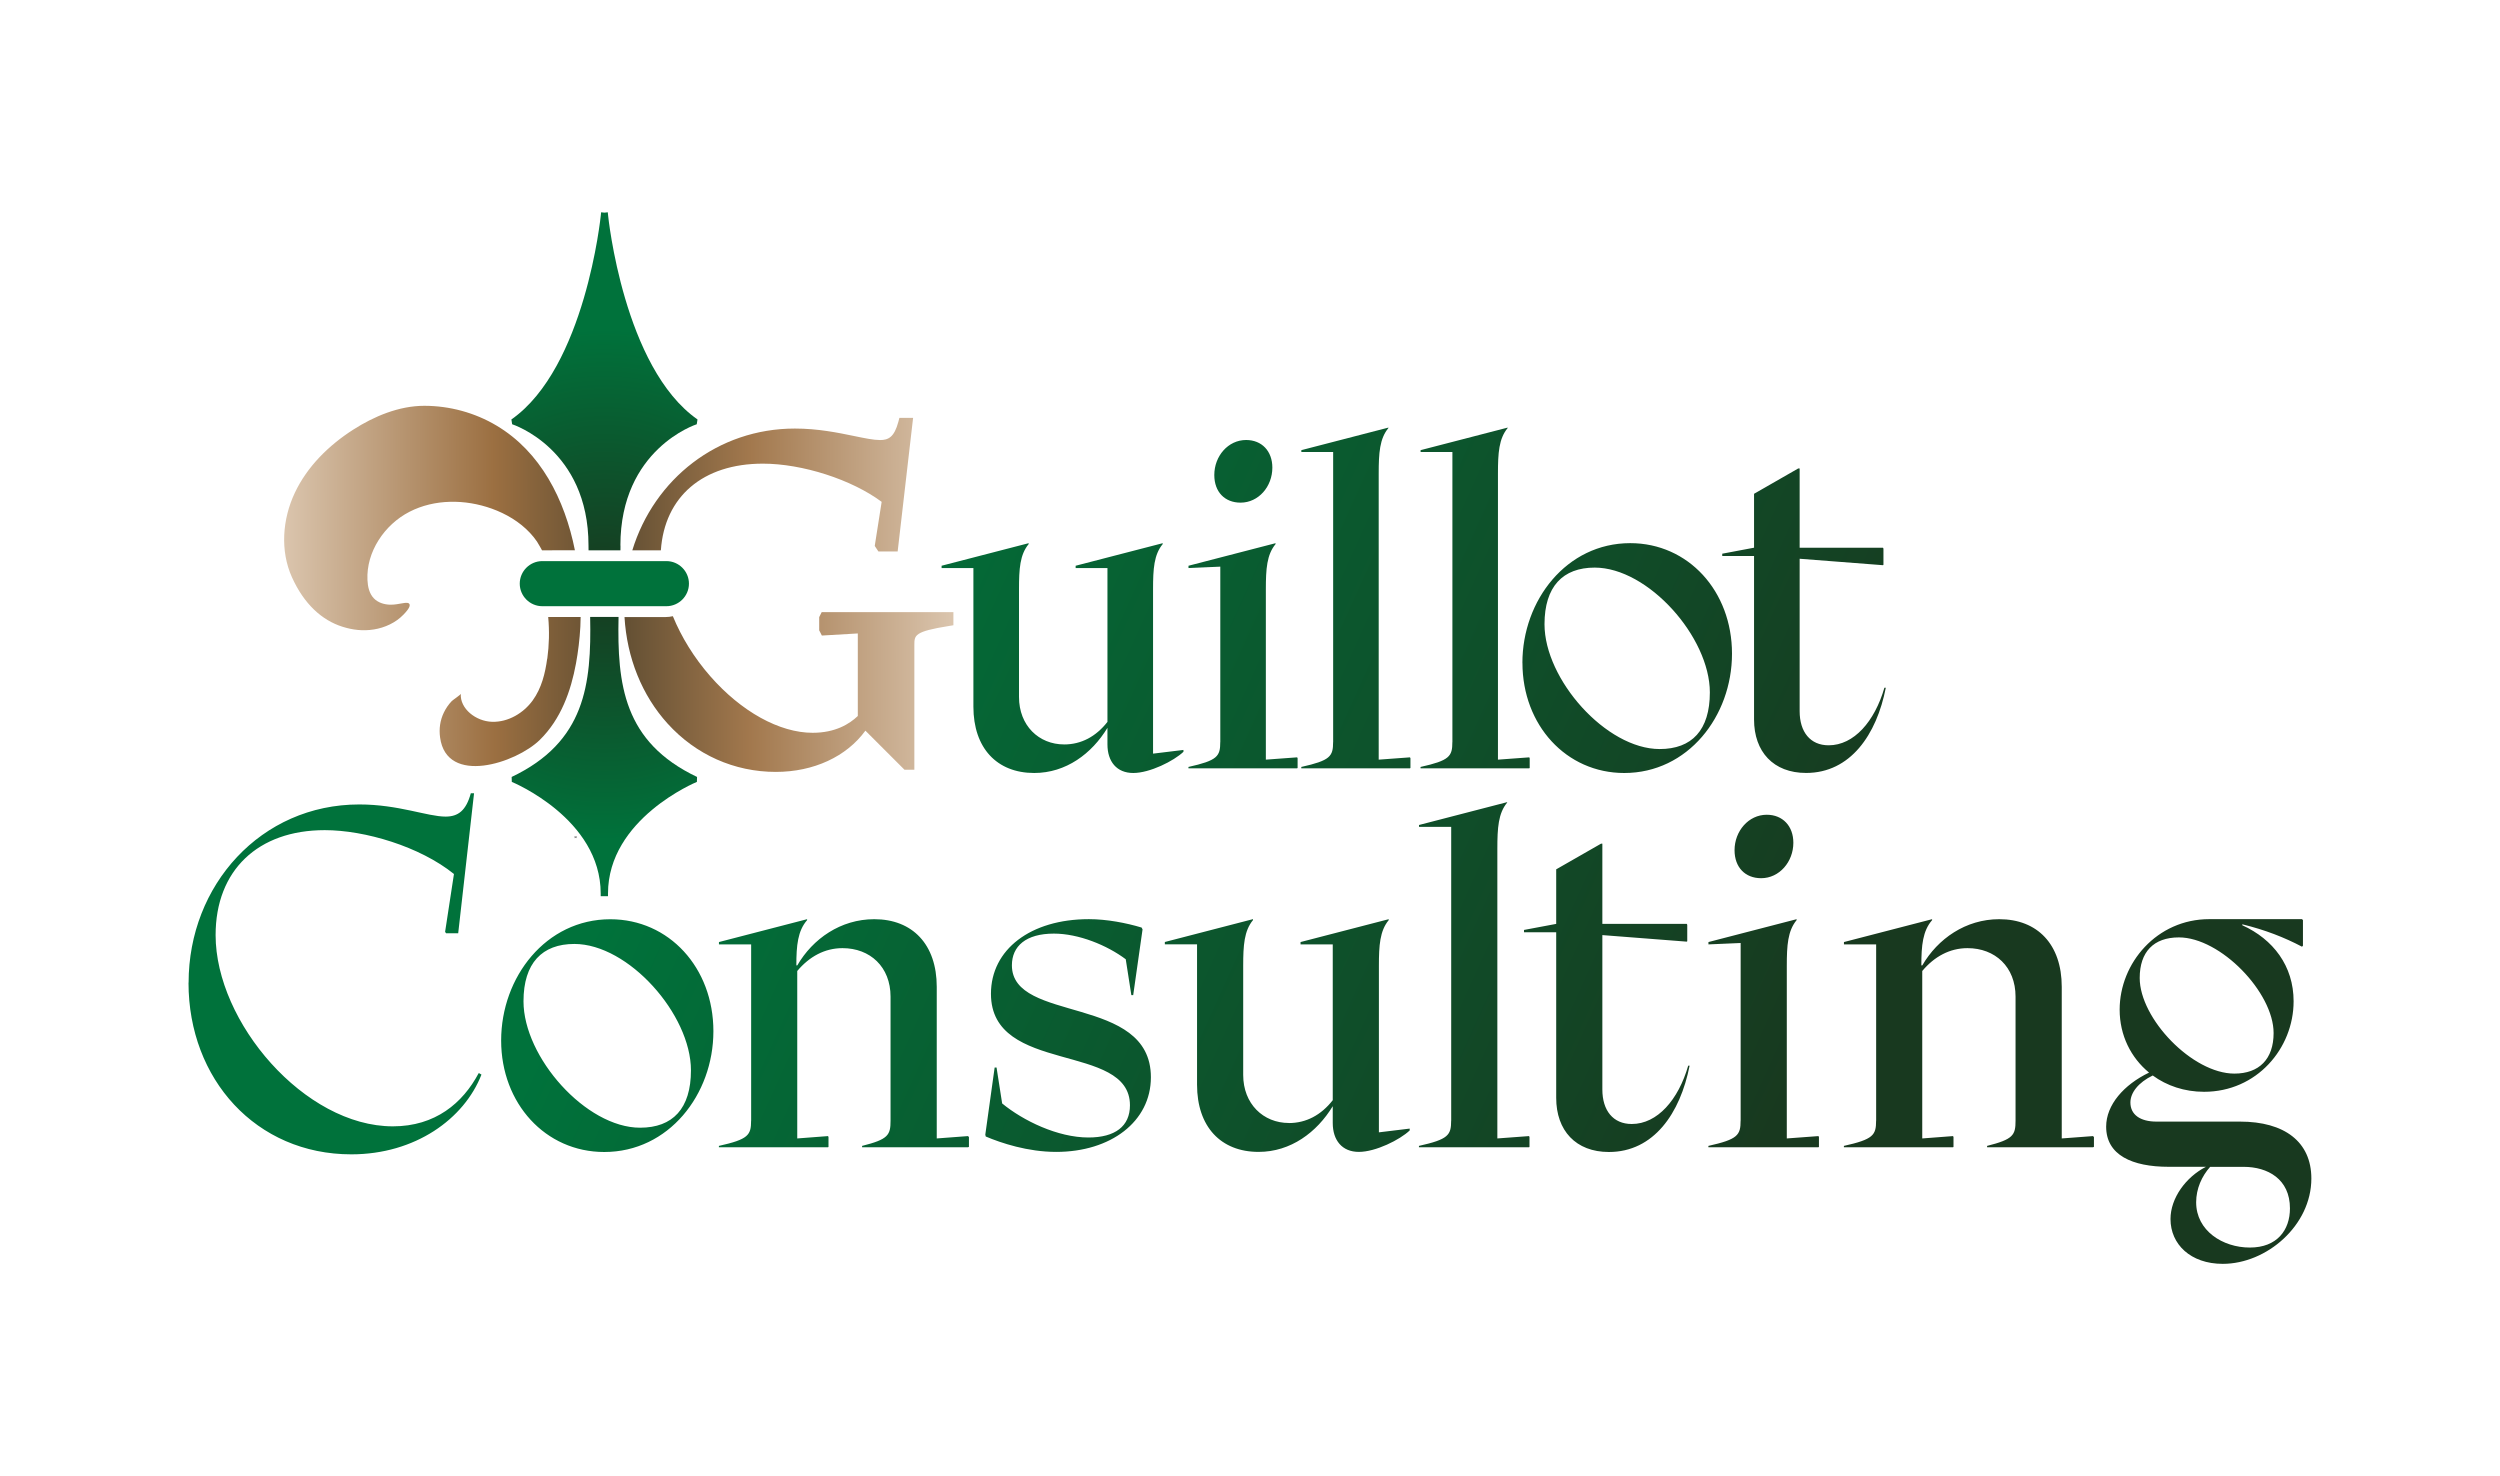 <?xml version="1.0" encoding="UTF-8"?>
<svg id="Layer_1" data-name="Layer 1" xmlns="http://www.w3.org/2000/svg" xmlns:xlink="http://www.w3.org/1999/xlink" viewBox="0 0 500 295.25">
  <defs>
    <style>
      .cls-1 {
        fill: url(#linear-gradient-2);
      }

      .cls-2 {
        fill: url(#radial-gradient);
      }

      .cls-3 {
        fill: #010101;
      }

      .cls-4 {
        fill: url(#linear-gradient);
      }

      .cls-5 {
        fill: #00723b;
      }
    </style>
    <linearGradient id="linear-gradient" x1="354.31" y1="226.96" x2="142.66" y2="131.13" gradientUnits="userSpaceOnUse">
      <stop offset="0" stop-color="#18391f"/>
      <stop offset="1" stop-color="#00723b"/>
    </linearGradient>
    <linearGradient id="linear-gradient-2" x1="39.29" y1="117.95" x2="209.59" y2="117.58" gradientUnits="userSpaceOnUse">
      <stop offset="0" stop-color="#f5e9db"/>
      <stop offset=".35" stop-color="#9b6f41"/>
      <stop offset=".49" stop-color="#5e4c31"/>
      <stop offset=".65" stop-color="#a2784d"/>
      <stop offset="1" stop-color="#f5e9db"/>
    </linearGradient>
    <radialGradient id="radial-gradient" cx="120.87" cy="116.87" fx="120.87" fy="116.87" r="51.13" gradientUnits="userSpaceOnUse">
      <stop offset="0" stop-color="#18391f"/>
      <stop offset="1" stop-color="#00723b"/>
    </radialGradient>
  </defs>
  <path class="cls-4" d="M212.83,148.89c3.41,0,6.36-1.57,8.66-4.51v-30.77h-6.36v-.46l17.41-4.51v.18c-1.75,2.12-1.93,4.97-1.93,9.03v32.88l6.08-.74v.37c-1.93,1.84-6.72,4.24-10.04,4.24s-5.16-2.3-5.16-5.71v-3.32c-3.13,5.16-8.29,9.03-14.65,9.03-7.46,0-12.16-4.98-12.16-13.26v-27.73h-6.36v-.46l17.41-4.51v.18c-1.75,2.12-1.93,4.97-1.93,9.03v21.55c0,5.71,3.96,9.49,9.03,9.49ZM244.06,148.43v-35.1l-6.36.28v-.46l17.41-4.51v.18c-1.75,2.12-1.94,4.97-1.94,9.03v34.08l6.26-.46.09.18v1.93l-.09.09h-21.74v-.28c5.8-1.29,6.36-2.12,6.36-4.97ZM249.22,88c3.13,0,5.25,2.21,5.25,5.53,0,3.78-2.76,7-6.36,7-3.13,0-5.25-2.12-5.25-5.53,0-3.78,2.76-7,6.36-7ZM266.63,148.43v-58.03h-6.36v-.37l17.41-4.51v.09c-1.75,2.12-1.94,4.98-1.94,9.12v57.2l6.26-.46.09.18v1.93l-.09.09h-21.74v-.28c5.8-1.29,6.36-2.12,6.36-4.97ZM290.48,148.43v-58.03h-6.36v-.37l17.41-4.51v.09c-1.75,2.12-1.94,4.98-1.94,9.12v57.2l6.26-.46.09.18v1.93l-.09.09h-21.74v-.28c5.8-1.29,6.36-2.12,6.36-4.97ZM304.48,132.58c0-12.53,8.84-23.95,21.56-23.95,11.61,0,20.36,9.58,20.36,22.11s-8.84,23.86-21.55,23.86c-11.61,0-20.36-9.58-20.36-22.02ZM341.97,138.48c0-11.05-12.34-24.96-23.03-24.96-6.36,0-10.04,3.78-10.04,11.33,0,11.05,12.34,24.96,23.03,24.96,6.45,0,10.04-3.78,10.04-11.33ZM359.93,93.71v15.84h16.67l.09.18v3.22l-.09.09-16.67-1.29v30.49c0,4.15,2.12,6.82,5.8,6.82,5.07,0,9.21-4.79,11.15-11.51h.28c-1.84,9.4-7.09,17.04-15.94,17.04-6.54,0-10.41-4.24-10.41-10.69v-32.7h-6.36v-.46l6.36-1.2v-10.78l8.84-5.07h.28ZM37.72,196.53c0-19.5,14.46-35.64,34.14-35.64,7.84,0,13.62,2.43,17.26,2.43,2.52,0,4.1-1.21,5.04-4.66h.65l-3.17,27.99h-2.43l-.19-.28,1.77-11.57c-6.81-5.5-17.82-8.77-25.84-8.77-13.34,0-21.83,8.02-21.83,20.99,0,17.44,17.82,38.25,35.45,38.25,8.49,0,13.99-4.66,17.16-10.63h.09l.47.28c-3.45,8.86-13.25,15.95-26.03,15.95-19.03,0-32.56-15.02-32.56-34.33ZM100.23,208.1c0-12.69,8.96-24.25,21.83-24.25,11.75,0,20.62,9.7,20.62,22.39s-8.96,24.16-21.83,24.16c-11.75,0-20.62-9.7-20.62-22.3ZM138.19,214.07c0-11.19-12.5-25.28-23.32-25.28-6.44,0-10.17,3.82-10.17,11.47,0,11.19,12.5,25.28,23.32,25.28,6.53,0,10.17-3.82,10.17-11.47ZM150.23,224.14v-35.26h-6.44v-.47l17.63-4.57v.19c-1.87,2.15-2.15,5.04-2.15,9.05h.19c3.08-5.32,8.68-9.24,15.39-9.24,7.65,0,12.5,5.04,12.5,13.53v30.32l6.25-.47.19.19v1.96l-.19.09h-21.18v-.28c5.22-1.31,5.69-2.15,5.69-5.04v-24.81c0-5.97-4.1-9.7-9.61-9.7-3.55,0-6.62,1.68-9.05,4.57v33.49l6.16-.47.09.19v1.96l-.09.09h-21.83v-.28c5.88-1.31,6.44-2.15,6.44-5.04ZM198.94,213.51h.37l1.12,7.18c4.2,3.45,11.1,6.81,17.26,6.81,5.32,0,8.3-2.24,8.3-6.44,0-12.69-27.8-6.06-27.8-22.3,0-8.86,7.93-14.93,19.59-14.93,3.55,0,7.46.75,10.54,1.68l.19.37-1.87,13.15h-.37l-1.12-7.18c-3.73-2.8-9.42-5.13-14.37-5.13-5.6,0-8.4,2.52-8.4,6.34,0,11.66,27.8,5.78,27.8,22.39,0,8.86-8.02,14.93-18.94,14.93-5.69,0-11.01-1.77-14.09-3.08l-.09-.37,1.87-13.43ZM257.78,224.61c3.45,0,6.44-1.59,8.77-4.57v-31.16h-6.44v-.47l17.63-4.57v.19c-1.77,2.15-1.96,5.04-1.96,9.14v33.3l6.16-.75v.37c-1.96,1.87-6.81,4.29-10.17,4.29s-5.22-2.33-5.22-5.78v-3.36c-3.17,5.22-8.4,9.14-14.83,9.14-7.56,0-12.31-5.04-12.31-13.43v-28.08h-6.44v-.47l17.63-4.57v.19c-1.77,2.15-1.96,5.04-1.96,9.14v21.83c0,5.78,4.01,9.61,9.14,9.61ZM290.24,224.14v-58.77h-6.44v-.37l17.63-4.57v.09c-1.77,2.15-1.96,5.04-1.96,9.24v57.93l6.34-.47.09.19v1.96l-.09.09h-22.02v-.28c5.88-1.31,6.44-2.15,6.44-5.04ZM320.47,168.73v16.05h16.89l.09.19v3.27l-.09.09-16.89-1.31v30.88c0,4.2,2.15,6.9,5.88,6.9,5.13,0,9.33-4.85,11.29-11.66h.28c-1.87,9.52-7.18,17.26-16.14,17.26-6.62,0-10.54-4.29-10.54-10.82v-33.12h-6.44v-.47l6.44-1.21v-10.91l8.96-5.13h.28ZM348.13,224.14v-35.54l-6.44.28v-.47l17.63-4.57v.19c-1.77,2.15-1.96,5.04-1.96,9.14v34.52l6.34-.47.09.19v1.96l-.09.09h-22.02v-.28c5.88-1.31,6.44-2.15,6.44-5.04ZM353.35,162.95c3.17,0,5.32,2.24,5.32,5.6,0,3.82-2.8,7.09-6.44,7.09-3.17,0-5.32-2.15-5.32-5.6,0-3.82,2.8-7.09,6.44-7.09ZM375.23,224.14v-35.26h-6.44v-.47l17.63-4.57v.19c-1.87,2.15-2.15,5.04-2.15,9.05h.19c3.08-5.32,8.68-9.24,15.39-9.24,7.65,0,12.5,5.04,12.5,13.53v30.32l6.25-.47.19.19v1.96l-.19.09h-21.18v-.28c5.22-1.31,5.69-2.15,5.69-5.04v-24.81c0-5.97-4.1-9.7-9.61-9.7-3.55,0-6.62,1.68-9.05,4.57v33.49l6.16-.47.09.19v1.96l-.09.09h-21.83v-.28c5.88-1.31,6.44-2.15,6.44-5.04ZM430.56,215.09c-2.89,1.4-4.48,3.45-4.48,5.41,0,2.43,1.96,3.82,5.22,3.82h16.7c8.86,0,14.27,4.01,14.27,11.38,0,9.42-8.96,17.07-17.72,17.07-6.44,0-10.45-3.92-10.45-8.96,0-4.2,3.08-8.4,7.09-10.45h-7.46c-7.28,0-12.5-2.33-12.5-8.02,0-4.38,3.55-8.4,8.58-10.82-3.64-2.99-5.88-7.46-5.88-12.59,0-9.33,7.46-18.1,17.91-18.1h18.56l.19.19v5.13l-.19.19c-3.55-1.87-7.37-3.36-11.94-4.48v.19c6.16,2.8,10.26,8.12,10.26,15.21,0,9.42-7.37,18.1-17.91,18.1-3.92,0-7.46-1.21-10.26-3.26ZM454.72,206.6c0-8.12-10.63-19.12-18.94-19.12-5.04,0-7.84,2.89-7.84,8.12,0,8.12,10.54,19.12,18.94,19.12,4.94,0,7.84-2.89,7.84-8.12ZM449.97,249.51c5.41,0,8.02-3.45,8.02-7.84,0-5.88-4.48-8.3-9.24-8.3h-6.72c-1.68,1.87-2.8,4.38-2.8,7.09,0,5.69,5.32,9.05,10.73,9.05Z"/>
  <g>
    <path class="cls-3" d="M114.96,167.18c.05.08.1.16.15.24-.05.08-.11.16-.15.24v-.48Z"/>
    <path class="cls-3" d="M115.11,167.42c.05-.08.1-.16.15-.24v.48c-.05-.08-.1-.16-.15-.24Z"/>
    <path class="cls-5" d="M133.28,112.22h-24.82c-2.48,0-4.51,2.03-4.51,4.51s2.03,4.51,4.51,4.51h24.82c2.48,0,4.51-2.03,4.51-4.51s-2.03-4.51-4.51-4.51Z"/>
    <path class="cls-1" d="M110.44,110.07h-2.03s-.74-1.35-1.01-1.75c-.42-.61-.88-1.19-1.39-1.73-2.09-2.24-4.81-3.84-7.68-4.87-5.31-1.9-11.43-1.94-16.44.64s-8.66,8.01-8.4,13.64c.06,1.33.36,2.72,1.29,3.68.83.86,2.06,1.23,3.26,1.26.89.02,1.73-.17,2.6-.31.41-.06,1.24-.22,1.3.36s-.89,1.57-1.26,1.95c-1.55,1.61-3.72,2.6-5.91,2.95s-4.25.1-6.27-.54c-4.17-1.31-7.72-4.6-10.11-9.9-2.39-5.29-1.91-11.63.57-16.88,2.48-5.26,6.78-9.5,11.67-12.63,4.19-2.69,9.19-4.78,14.23-4.78,5.05,0,10.11,1.37,14.45,3.96,8.79,5.23,13.64,14.74,15.67,24.93h-4.54ZM109.44,131.72c-.4,2.93-1.12,5.91-2.91,8.38-1.79,2.47-4.85,4.36-8.12,4.26-3.27-.1-6.44-2.65-6.25-5.6-.01.19-1.58,1.22-1.81,1.46-.65.68-1.17,1.45-1.57,2.27-.77,1.59-1,3.29-.76,5.01,1.3,9.65,15.17,5.16,19.96.46,4.21-4.14,6.2-9.74,7.22-15.28.43-2.34.73-4.8.87-7.33.04-.65.05-1.3.06-1.95h-6.49c.26,2.8.19,5.62-.18,8.33ZM132.19,110.07h-5.73c4.38-14.28,17.1-24.36,32.52-24.36,4.6,0,8.63.83,11.87,1.5,2.08.43,3.88.8,5.16.8,1.7,0,2.84-.6,3.66-3.64l.21-.8h2.74l-.14,1.2-2.84,24.57-.11.95h-3.85l-.32-.48-.18-.27-.23-.35.06-.41,1.32-8.41c-5.97-4.45-15.84-7.64-23.76-7.64-12,0-19.66,6.6-20.4,17.34ZM189.57,122.42h-25.23l-.3.6-.09.18-.11.23v2.64l.12.23.09.18.32.63.7-.04,6.49-.38v16.51c-1.66,1.6-4.51,3.36-9.03,3.36-6.63,0-14.28-4.23-20.49-11.33-3.22-3.68-5.76-7.81-7.47-11.99-.47.11-.96.17-1.47.17h-8.2c.48,8.15,3.49,15.65,8.62,21.31,5.65,6.23,13.34,9.66,21.65,9.66,7.56,0,14.14-3.06,17.91-8.25l7.5,7.5.32.32h1.97v-24.94c0-1.97,0-2.71,6.9-3.81l.91-.15v-2.62h-1.08Z"/>
    <path class="cls-2" d="M118.03,123.39h5.68c-.28,13.5.99,25,15.7,32l-.03.99c-.18.07-17.78,7.37-17.78,22.32v.54h-1.46v-.54c0-14.96-17.61-22.25-17.78-22.32l-.03-.99c14.71-7,15.98-18.5,15.7-32ZM124.08,109.1c0-19.28,15.11-24.2,15.27-24.25l.15-.96c-14.78-10.33-17.86-40.59-17.89-40.89l-.05-.54-.67.07-.67-.07-.05.54c-.03.3-3.12,30.56-17.89,40.89l.15.96c.15.05,15.27,4.97,15.27,24.25,0,.33.01.64.01.97h6.38c0-.33.01-.64.01-.97Z"/>
  </g>
</svg>